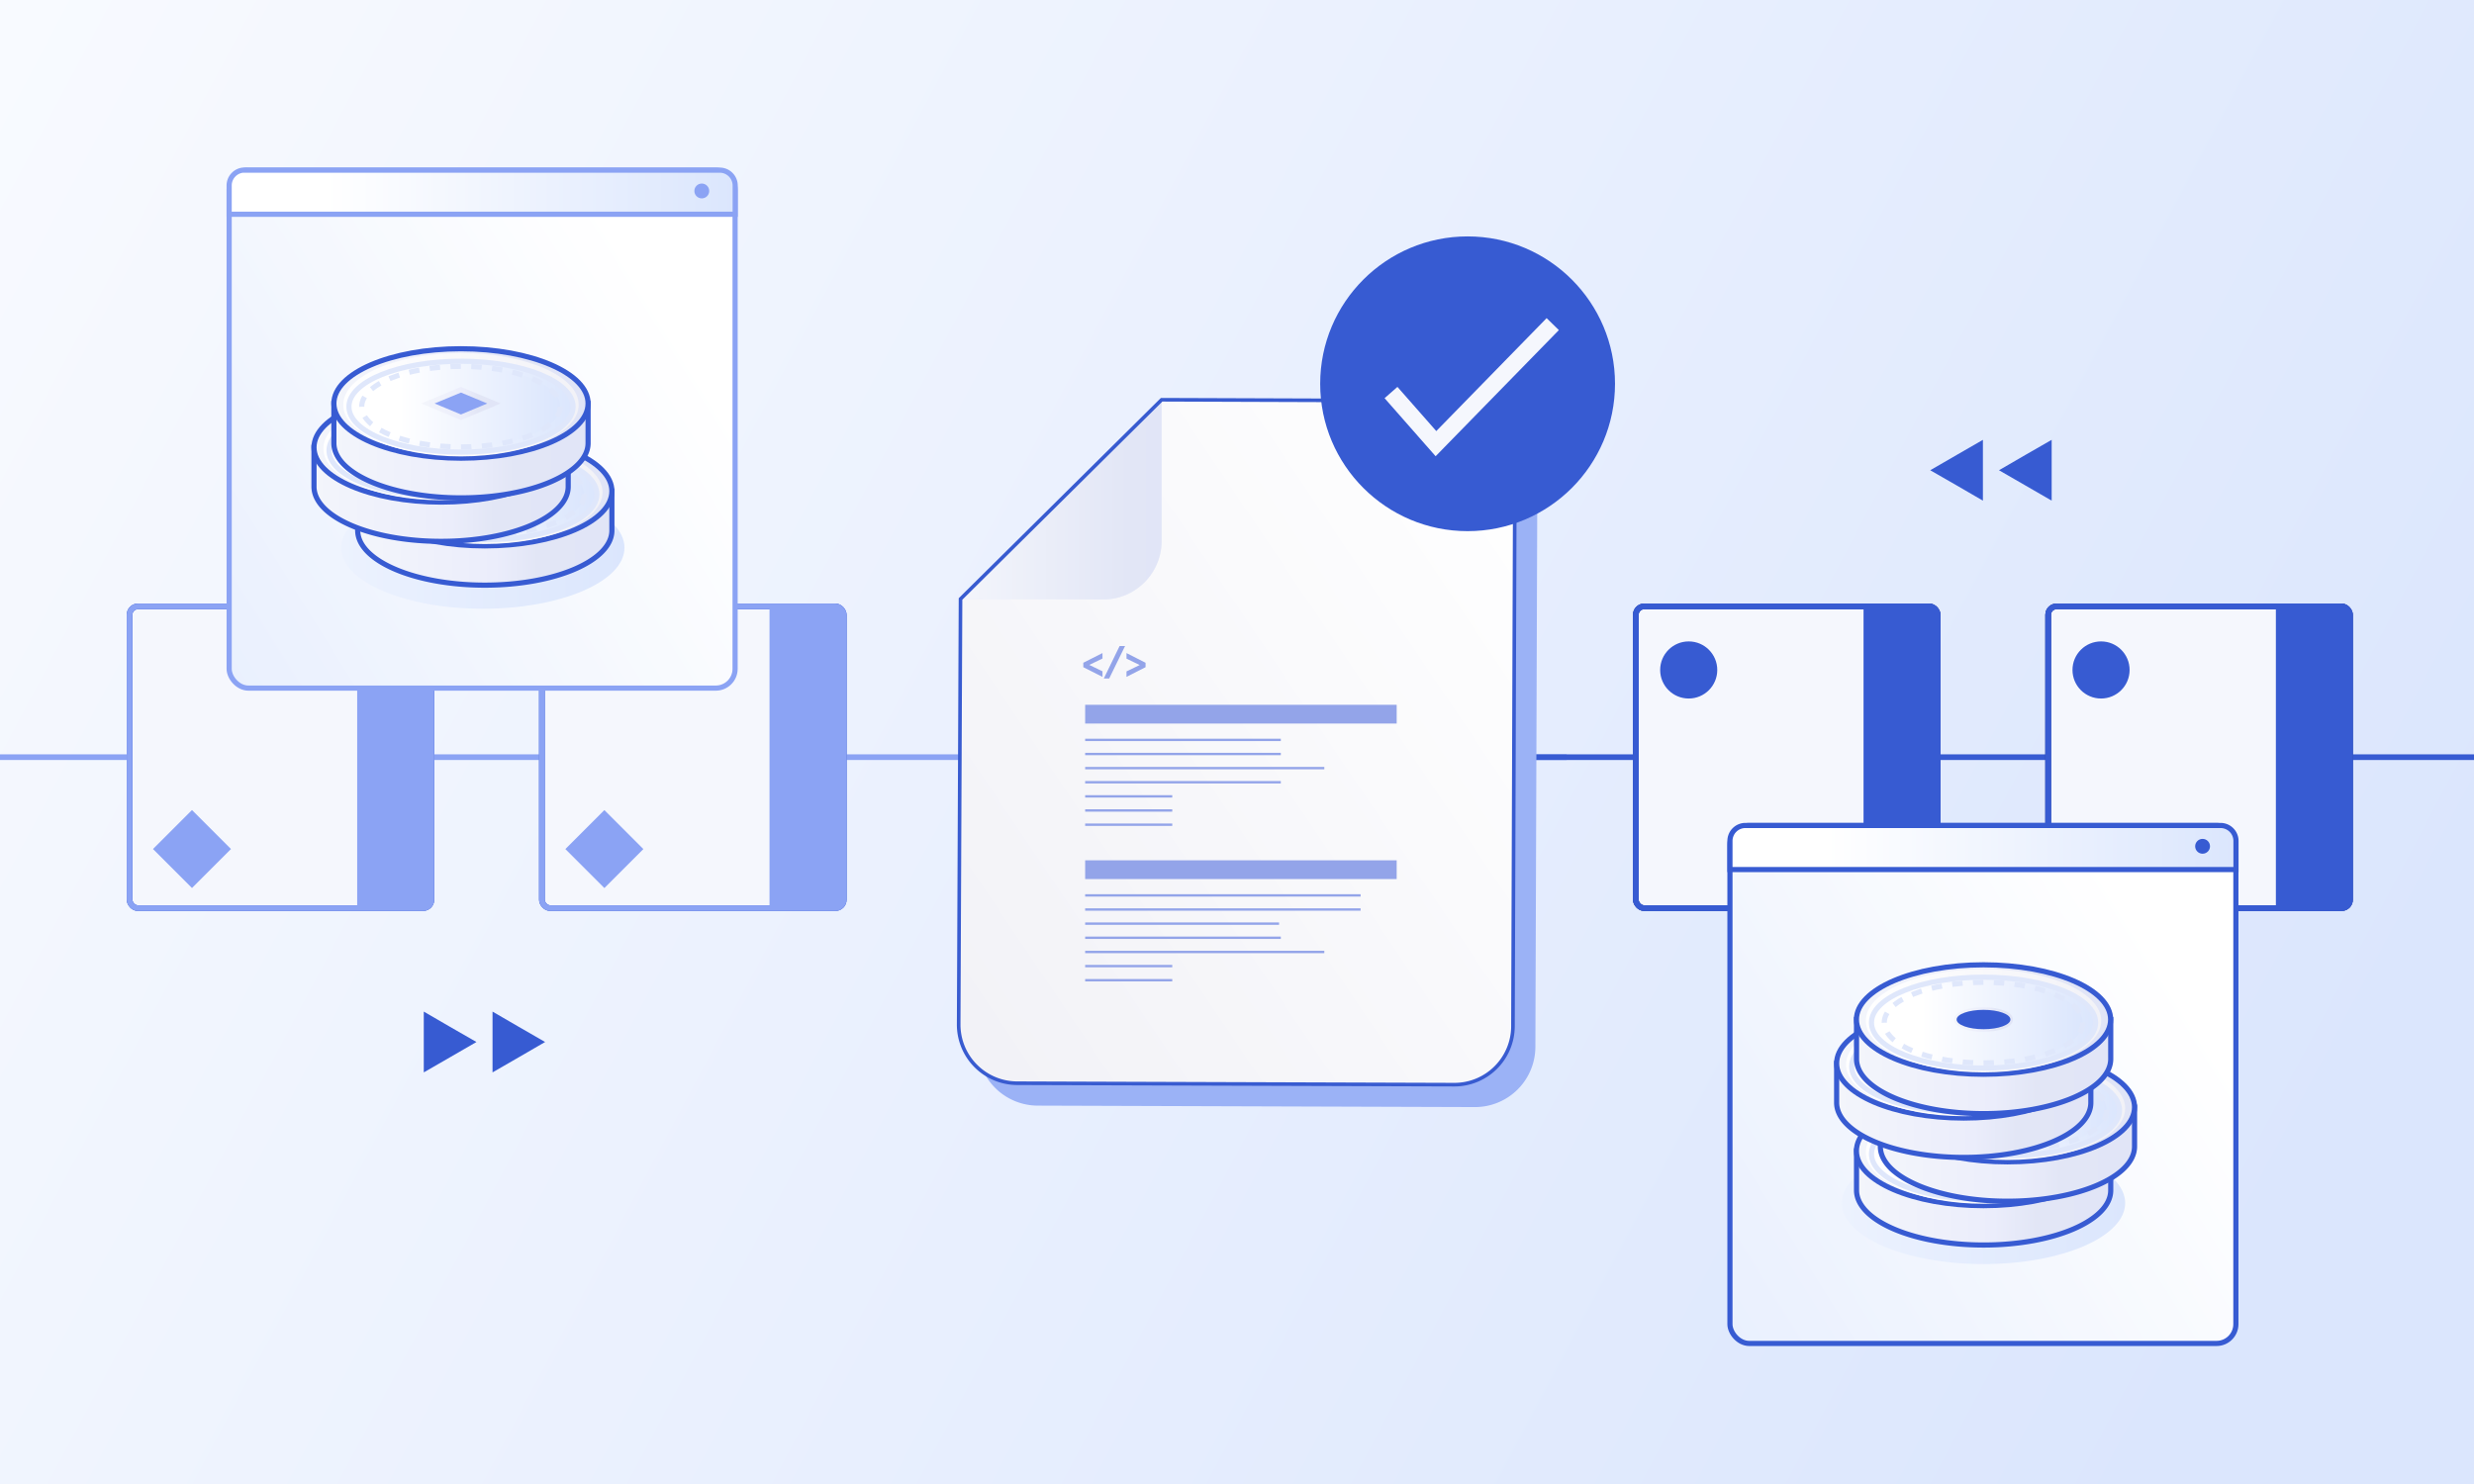 <svg xmlns="http://www.w3.org/2000/svg" xmlns:xlink="http://www.w3.org/1999/xlink" viewBox="0 0 240 144"><rect x="0" y="0" width="240" height="144" fill="#808080" stroke="none"/><defs><style>.cls-1{isolation:isolate;}.cls-2{fill:url(#linear-gradient);}.cls-13,.cls-19,.cls-20,.cls-3,.cls-30,.cls-4,.cls-6{fill:none;}.cls-3,.cls-51,.cls-52{stroke:#8ba3f4;}.cls-3,.cls-30,.cls-4,.cls-6{stroke-linejoin:round;}.cls-3,.cls-4,.cls-5,.cls-6,.cls-8{stroke-width:0.55px;}.cls-22,.cls-23,.cls-25,.cls-26,.cls-32,.cls-33,.cls-38,.cls-39,.cls-4,.cls-44,.cls-45,.cls-54,.cls-55,.cls-60,.cls-61,.cls-66,.cls-67{stroke:#375bd2;}.cls-5,.cls-8{fill:#f5f7fd;}.cls-5{stroke:#1a2b6b;}.cls-13,.cls-19,.cls-20,.cls-22,.cls-23,.cls-25,.cls-26,.cls-28,.cls-31,.cls-32,.cls-33,.cls-35,.cls-37,.cls-38,.cls-39,.cls-41,.cls-43,.cls-44,.cls-45,.cls-47,.cls-49,.cls-5,.cls-51,.cls-52,.cls-54,.cls-55,.cls-57,.cls-59,.cls-60,.cls-61,.cls-63,.cls-65,.cls-66,.cls-67,.cls-69,.cls-71,.cls-8{stroke-miterlimit:10;}.cls-19,.cls-6{stroke:#385bd0;}.cls-31,.cls-37,.cls-43,.cls-49,.cls-59,.cls-65,.cls-7{fill:#375bd2;}.cls-8{stroke:#a0b3f2;}.cls-71,.cls-9{fill:#8ba3f4;}.cls-10{mix-blend-mode:multiply;}.cls-11,.cls-12{fill:#9bb2f6;}.cls-12,.cls-16{opacity:0.5;mix-blend-mode:overlay;}.cls-13{stroke:#9bb2f6;}.cls-13,.cls-19{stroke-width:0.35px;}.cls-14{fill:url(#linear-gradient-2);}.cls-15{fill:url(#linear-gradient-3);}.cls-16,.cls-22,.cls-51{fill:#fff;}.cls-17{fill:url(#linear-gradient-4);}.cls-18{fill:#93a4e9;}.cls-20{stroke:#f5f7fd;stroke-width:1.66px;}.cls-21{fill:url(#linear-gradient-5);}.cls-22,.cls-51{fill-opacity:0.4;}.cls-22,.cls-23,.cls-25,.cls-26,.cls-28,.cls-30,.cls-31,.cls-32,.cls-33,.cls-35,.cls-37,.cls-38,.cls-39,.cls-41,.cls-43,.cls-44,.cls-45,.cls-47,.cls-49,.cls-51,.cls-52,.cls-54,.cls-55,.cls-57,.cls-59,.cls-60,.cls-61,.cls-63,.cls-65,.cls-66,.cls-67,.cls-69,.cls-71{stroke-width:0.5px;}.cls-23{fill:url(#linear-gradient-6);}.cls-24{fill:url(#linear-gradient-7);}.cls-25{fill:url(#linear-gradient-8);}.cls-26{fill:url(#linear-gradient-9);}.cls-27{fill:url(#linear-gradient-10);}.cls-28,.cls-30,.cls-35,.cls-41,.cls-47,.cls-57,.cls-63,.cls-69{stroke:#dfe7fb;}.cls-28{fill:url(#linear-gradient-11);}.cls-29{fill:url(#linear-gradient-12);}.cls-30{stroke-dasharray:1.01 1.01;}.cls-31{stroke:url(#linear-gradient-13);}.cls-32{fill:url(#linear-gradient-15);}.cls-33{fill:url(#linear-gradient-16);}.cls-34{fill:url(#linear-gradient-17);}.cls-35{fill:url(#linear-gradient-18);}.cls-36{fill:url(#linear-gradient-19);}.cls-37{stroke:url(#linear-gradient-20);}.cls-38{fill:url(#linear-gradient-22);}.cls-39{fill:url(#linear-gradient-23);}.cls-40{fill:url(#linear-gradient-24);}.cls-41{fill:url(#linear-gradient-25);}.cls-42{fill:url(#linear-gradient-26);}.cls-43{stroke:url(#linear-gradient-27);}.cls-44{fill:url(#linear-gradient-29);}.cls-45{fill:url(#linear-gradient-30);}.cls-46{fill:url(#linear-gradient-31);}.cls-47{fill:url(#linear-gradient-32);}.cls-48{fill:url(#linear-gradient-33);}.cls-49{stroke:url(#linear-gradient-34);}.cls-50{fill:url(#linear-gradient-36);}.cls-52{fill:url(#linear-gradient-37);}.cls-53{fill:url(#linear-gradient-38);}.cls-54{fill:url(#linear-gradient-39);}.cls-55{fill:url(#linear-gradient-40);}.cls-56{fill:url(#linear-gradient-41);}.cls-57{fill:url(#linear-gradient-42);}.cls-58{fill:url(#linear-gradient-43);}.cls-59{stroke:url(#linear-gradient-44);}.cls-60{fill:url(#linear-gradient-46);}.cls-61{fill:url(#linear-gradient-47);}.cls-62{fill:url(#linear-gradient-48);}.cls-63{fill:url(#linear-gradient-49);}.cls-64{fill:url(#linear-gradient-50);}.cls-65{stroke:url(#linear-gradient-51);}.cls-66{fill:url(#linear-gradient-53);}.cls-67{fill:url(#linear-gradient-54);}.cls-68{fill:url(#linear-gradient-55);}.cls-69{fill:url(#linear-gradient-56);}.cls-70{fill:url(#linear-gradient-57);}.cls-71{stroke:url(#linear-gradient-58);}</style><linearGradient id="linear-gradient" x1="-119.47" y1="-55.19" x2="218.7" y2="124.42" gradientUnits="userSpaceOnUse"><stop offset="0.19" stop-color="#fff"/><stop offset="1" stop-color="#dbe6fd"/></linearGradient><linearGradient id="linear-gradient-2" x1="-936.89" y1="-115.08" x2="-872.84" y2="-71.88" gradientTransform="matrix(-1, 0, 0, 1, -782.77, 165.99)" gradientUnits="userSpaceOnUse"><stop offset="0" stop-color="#fff"/><stop offset="1" stop-color="#f2f2f7"/></linearGradient><linearGradient id="linear-gradient-3" x1="-898.23" y1="-127.49" x2="-880.24" y2="-106.79" gradientTransform="matrix(-1, 0, 0, 1, -782.77, 165.99)" gradientUnits="userSpaceOnUse"><stop offset="0" stop-color="#f3f5fb"/><stop offset="0.71" stop-color="#e2e6f6"/><stop offset="1" stop-color="#e1e5f7"/></linearGradient><linearGradient id="linear-gradient-4" x1="87.02" y1="44.83" x2="106.45" y2="44.83" gradientTransform="matrix(1, 0, 0, 1, 6.35, 3.27)" gradientUnits="userSpaceOnUse"><stop offset="0" stop-color="#f3f5fb"/><stop offset="0.83" stop-color="#e2e6f6"/><stop offset="1" stop-color="#e1e5f7"/></linearGradient><linearGradient id="linear-gradient-5" x1="220.71" y1="87.52" x2="164.02" y2="122.94" xlink:href="#linear-gradient"/><linearGradient id="linear-gradient-6" x1="167.82" y1="82.24" x2="216.9" y2="82.24" xlink:href="#linear-gradient"/><linearGradient id="linear-gradient-7" x1="178.68" y1="116.74" x2="206.16" y2="116.74" gradientUnits="userSpaceOnUse"><stop offset="0" stop-color="#ecf2fe"/><stop offset="1" stop-color="#dbe6fd"/></linearGradient><linearGradient id="linear-gradient-8" x1="180.09" y1="115.5" x2="204.75" y2="115.5" gradientUnits="userSpaceOnUse"><stop offset="0" stop-color="#f3f5fb"/><stop offset="0.54" stop-color="#ebedfb"/><stop offset="0.71" stop-color="#e2e6f6"/><stop offset="1" stop-color="#e1e5f7"/></linearGradient><linearGradient id="linear-gradient-9" x1="180.09" y1="111.68" x2="204.75" y2="111.68" xlink:href="#linear-gradient-8"/><linearGradient id="linear-gradient-10" x1="181" y1="111.8" x2="203.84" y2="111.8" gradientTransform="matrix(1, 0, 0, 1, 0, 0)" xlink:href="#linear-gradient-2"/><linearGradient id="linear-gradient-11" x1="181.55" y1="111.98" x2="203.29" y2="111.98" xlink:href="#linear-gradient"/><linearGradient id="linear-gradient-12" x1="182.79" y1="111.98" x2="202.06" y2="111.98" xlink:href="#linear-gradient"/><linearGradient id="linear-gradient-13" x1="189.56" y1="111.68" x2="195.28" y2="111.68" xlink:href="#linear-gradient-8"/><linearGradient id="linear-gradient-15" x1="182.41" y1="111.25" x2="207.07" y2="111.25" xlink:href="#linear-gradient-8"/><linearGradient id="linear-gradient-16" x1="182.41" y1="107.43" x2="207.07" y2="107.43" xlink:href="#linear-gradient-8"/><linearGradient id="linear-gradient-17" x1="183.32" y1="107.55" x2="206.16" y2="107.55" gradientTransform="matrix(1, 0, 0, 1, 0, 0)" xlink:href="#linear-gradient-2"/><linearGradient id="linear-gradient-18" x1="183.87" y1="107.73" x2="205.61" y2="107.73" xlink:href="#linear-gradient"/><linearGradient id="linear-gradient-19" x1="185.1" y1="107.73" x2="204.37" y2="107.73" xlink:href="#linear-gradient"/><linearGradient id="linear-gradient-20" x1="191.88" y1="107.43" x2="197.6" y2="107.43" xlink:href="#linear-gradient-8"/><linearGradient id="linear-gradient-22" x1="178.17" y1="107" x2="202.83" y2="107" xlink:href="#linear-gradient-8"/><linearGradient id="linear-gradient-23" x1="178.17" y1="103.18" x2="202.83" y2="103.18" xlink:href="#linear-gradient-8"/><linearGradient id="linear-gradient-24" x1="179.08" y1="103.3" x2="201.92" y2="103.3" gradientTransform="matrix(1, 0, 0, 1, 0, 0)" xlink:href="#linear-gradient-2"/><linearGradient id="linear-gradient-25" x1="179.63" y1="103.48" x2="201.37" y2="103.48" xlink:href="#linear-gradient"/><linearGradient id="linear-gradient-26" x1="180.87" y1="103.48" x2="200.13" y2="103.48" xlink:href="#linear-gradient"/><linearGradient id="linear-gradient-27" x1="187.64" y1="103.18" x2="193.36" y2="103.18" xlink:href="#linear-gradient-8"/><linearGradient id="linear-gradient-29" x1="180.09" y1="102.75" x2="204.75" y2="102.75" xlink:href="#linear-gradient-8"/><linearGradient id="linear-gradient-30" x1="180.09" y1="98.93" x2="204.75" y2="98.93" xlink:href="#linear-gradient-8"/><linearGradient id="linear-gradient-31" x1="181" y1="99.05" x2="203.84" y2="99.05" gradientTransform="matrix(1, 0, 0, 1, 0, 0)" xlink:href="#linear-gradient-2"/><linearGradient id="linear-gradient-32" x1="181.55" y1="99.23" x2="203.29" y2="99.23" xlink:href="#linear-gradient"/><linearGradient id="linear-gradient-33" x1="182.79" y1="99.23" x2="202.06" y2="99.23" xlink:href="#linear-gradient"/><linearGradient id="linear-gradient-34" x1="189.56" y1="98.93" x2="195.28" y2="98.93" xlink:href="#linear-gradient-8"/><linearGradient id="linear-gradient-36" x1="75.12" y1="23.93" x2="18.43" y2="59.35" xlink:href="#linear-gradient"/><linearGradient id="linear-gradient-37" x1="22.23" y1="18.65" x2="71.32" y2="18.65" xlink:href="#linear-gradient"/><linearGradient id="linear-gradient-38" x1="33.1" y1="53.15" x2="60.57" y2="53.15" xlink:href="#linear-gradient-7"/><linearGradient id="linear-gradient-39" x1="34.7" y1="51.47" x2="59.36" y2="51.47" xlink:href="#linear-gradient-8"/><linearGradient id="linear-gradient-40" x1="34.7" y1="47.66" x2="59.36" y2="47.66" xlink:href="#linear-gradient-8"/><linearGradient id="linear-gradient-41" x1="35.61" y1="47.78" x2="58.45" y2="47.78" gradientTransform="matrix(1, 0, 0, 1, 0, 0)" xlink:href="#linear-gradient-2"/><linearGradient id="linear-gradient-42" x1="36.17" y1="47.96" x2="57.9" y2="47.96" xlink:href="#linear-gradient"/><linearGradient id="linear-gradient-43" x1="37.4" y1="47.96" x2="56.67" y2="47.96" xlink:href="#linear-gradient"/><linearGradient id="linear-gradient-44" x1="44.17" y1="47.66" x2="49.9" y2="47.66" xlink:href="#linear-gradient-8"/><linearGradient id="linear-gradient-46" x1="30.46" y1="47.22" x2="55.12" y2="47.22" xlink:href="#linear-gradient-8"/><linearGradient id="linear-gradient-47" x1="30.46" y1="43.41" x2="55.12" y2="43.41" xlink:href="#linear-gradient-8"/><linearGradient id="linear-gradient-48" x1="31.37" y1="43.53" x2="54.22" y2="43.53" gradientTransform="matrix(1, 0, 0, 1, 0, 0)" xlink:href="#linear-gradient-2"/><linearGradient id="linear-gradient-49" x1="31.93" y1="43.71" x2="53.66" y2="43.71" xlink:href="#linear-gradient"/><linearGradient id="linear-gradient-50" x1="33.16" y1="43.71" x2="52.43" y2="43.71" xlink:href="#linear-gradient"/><linearGradient id="linear-gradient-51" x1="39.93" y1="43.41" x2="45.66" y2="43.41" xlink:href="#linear-gradient-8"/><linearGradient id="linear-gradient-53" x1="32.39" y1="42.97" x2="57.05" y2="42.97" xlink:href="#linear-gradient-8"/><linearGradient id="linear-gradient-54" x1="32.39" y1="39.15" x2="57.05" y2="39.15" xlink:href="#linear-gradient-8"/><linearGradient id="linear-gradient-55" x1="33.3" y1="39.28" x2="56.14" y2="39.28" gradientTransform="matrix(1, 0, 0, 1, 0, 0)" xlink:href="#linear-gradient-2"/><linearGradient id="linear-gradient-56" x1="33.85" y1="39.46" x2="55.58" y2="39.46" xlink:href="#linear-gradient"/><linearGradient id="linear-gradient-57" x1="35.08" y1="39.46" x2="54.35" y2="39.46" xlink:href="#linear-gradient"/><linearGradient id="linear-gradient-58" x1="40.86" y1="39.15" x2="48.57" y2="39.15" xlink:href="#linear-gradient-8"/></defs><g class="cls-1"><g id="Layer_2" data-name="Layer 2"><g id="Layer_1-2" data-name="Layer 1"><path class="cls-2" d="M0,0V144H240V0Z"/><polyline class="cls-3" points="151.98 73.47 88.02 73.47 81.85 73.47 74.65 73.47 52.56 73.47 0 73.47"/><polyline class="cls-4" points="118.63 73.47 151.98 73.47 158.69 73.47 180.78 73.47 187.97 73.47 240 73.47"/><rect class="cls-5" x="158.69" y="58.84" width="29.28" height="29.28" rx="0.81"/><rect class="cls-6" x="158.69" y="58.84" width="29.28" height="29.28" rx="0.81"/><path class="cls-7" d="M180.78,58.84h6.38a.81.81,0,0,1,.81.81V87.31a.81.81,0,0,1-.81.81h-6.38a0,0,0,0,1,0,0V58.84A0,0,0,0,1,180.78,58.84Z"/><rect class="cls-4" x="158.69" y="58.84" width="29.28" height="29.28" rx="0.81"/><circle class="cls-7" cx="163.82" cy="65.01" r="2.77"/><rect class="cls-5" x="198.69" y="58.84" width="29.28" height="29.28" rx="0.81"/><rect class="cls-6" x="198.69" y="58.84" width="29.28" height="29.28" rx="0.81"/><path class="cls-7" d="M220.78,58.84h6.38a.81.81,0,0,1,.81.81V87.31a.81.81,0,0,1-.81.81h-6.38a0,0,0,0,1,0,0V58.84A0,0,0,0,1,220.78,58.84Z"/><rect class="cls-4" x="198.69" y="58.84" width="29.28" height="29.28" rx="0.81"/><circle class="cls-7" cx="203.82" cy="65.01" r="2.77"/><rect class="cls-8" x="52.57" y="58.84" width="29.28" height="29.28" rx="0.81"/><rect class="cls-6" x="52.57" y="58.84" width="29.28" height="29.28" rx="0.81"/><path class="cls-9" d="M74.65,58.84H81a.81.81,0,0,1,.81.81V87.31a.81.81,0,0,1-.81.81H74.65a0,0,0,0,1,0,0V58.84A0,0,0,0,1,74.65,58.84Z"/><rect class="cls-3" x="52.57" y="58.84" width="29.28" height="29.28" rx="0.81"/><rect class="cls-9" x="55.95" y="79.71" width="5.35" height="5.35" transform="translate(75.43 -17.32) rotate(45)"/><rect class="cls-8" x="12.57" y="58.84" width="29.28" height="29.28" rx="0.81"/><rect class="cls-6" x="12.57" y="58.84" width="29.28" height="29.28" rx="0.81"/><path class="cls-9" d="M34.65,58.84H41a.81.81,0,0,1,.81.81V87.31a.81.81,0,0,1-.81.81H34.65a0,0,0,0,1,0,0V58.84A0,0,0,0,1,34.65,58.84Z"/><rect class="cls-3" x="12.57" y="58.84" width="29.28" height="29.28" rx="0.81"/><rect class="cls-9" x="15.95" y="79.71" width="5.35" height="5.35" transform="translate(63.71 10.96) rotate(45)"/><g class="cls-10"><path class="cls-11" d="M100.71,107.11l42.36.14a5.68,5.68,0,0,0,5.7-5.66l.19-55a5.68,5.68,0,0,0-5.67-5.7l-28.6-.1L95.18,60.12,95,101.4A5.69,5.69,0,0,0,100.71,107.11Z"/><path class="cls-11" d="M108.94,60.17l-13.76-.05,19.51-19.37,0,13.75A5.68,5.68,0,0,1,108.94,60.17Z"/><path class="cls-12" d="M108.94,60.17l-13.76-.05,19.51-19.37,0,13.75A5.68,5.68,0,0,1,108.94,60.17Z"/><path class="cls-11" d="M108.94,60.17l-13.76-.05,19.51-19.37,0,13.75A5.68,5.68,0,0,1,108.94,60.17Z"/><path class="cls-11" d="M107.09,66.31l1.86-.94v.53l-1.28.62,1.28.62v.54l-1.86-.94Z"/><path class="cls-11" d="M109.6,67.84h-.52l1.53-3.15h.53Z"/><path class="cls-11" d="M113.13,66.74l-1.85.94v-.53l1.28-.62-1.28-.62v-.54l1.85.94Z"/><rect class="cls-11" x="107.27" y="73.68" width="18.98" height="0.23"/><rect class="cls-11" x="107.27" y="75.05" width="18.98" height="0.23"/><rect class="cls-11" x="107.27" y="77.79" width="18.98" height="0.23"/><rect class="cls-11" x="107.27" y="79.16" width="8.45" height="0.23"/><rect class="cls-11" x="107.27" y="80.53" width="8.45" height="0.23"/><rect class="cls-11" x="107.27" y="81.91" width="8.45" height="0.23"/><rect class="cls-11" x="107.27" y="76.42" width="23.2" height="0.23"/><rect class="cls-11" x="107.27" y="70.39" width="30.22" height="1.82"/><rect class="cls-11" x="107.27" y="88.77" width="26.72" height="0.23"/><rect class="cls-11" x="107.27" y="90.14" width="26.72" height="0.23"/><rect class="cls-11" x="107.27" y="92.88" width="18.98" height="0.23"/><rect class="cls-11" x="107.27" y="94.26" width="23.2" height="0.23"/><rect class="cls-11" x="107.27" y="95.63" width="8.45" height="0.23"/><rect class="cls-11" x="107.27" y="97" width="8.45" height="0.23"/><rect class="cls-11" x="107.27" y="91.51" width="18.81" height="0.23"/><rect class="cls-11" x="107.27" y="85.48" width="30.22" height="1.82"/><path class="cls-13" d="M100.71,107.11l42.36.14a5.68,5.68,0,0,0,5.7-5.66l.19-55a5.68,5.68,0,0,0-5.67-5.7l-28.6-.1L95.18,60.12,95,101.4A5.69,5.69,0,0,0,100.71,107.11Z"/></g><path class="cls-14" d="M98.71,105.11l42.36.14a5.68,5.68,0,0,0,5.7-5.66l.19-55a5.68,5.68,0,0,0-5.67-5.7l-28.6-.1L93.18,58.12,93,99.4A5.69,5.69,0,0,0,98.71,105.11Z"/><path class="cls-15" d="M106.94,58.17l-13.76-.05,19.51-19.37,0,13.75A5.68,5.68,0,0,1,106.94,58.17Z"/><path class="cls-16" d="M106.94,58.17l-13.76-.05,19.51-19.37,0,13.75A5.68,5.68,0,0,1,106.94,58.17Z"/><path class="cls-17" d="M106.94,58.17l-13.76-.05,19.51-19.37,0,13.75A5.68,5.68,0,0,1,106.94,58.17Z"/><path class="cls-18" d="M105.09,64.31l1.86-.94v.53l-1.28.62,1.28.62v.54l-1.86-.94Z"/><path class="cls-18" d="M107.6,65.84h-.52l1.53-3.15h.53Z"/><path class="cls-18" d="M111.13,64.74l-1.85.94v-.53l1.28-.62-1.28-.62v-.54l1.85.94Z"/><rect class="cls-18" x="105.27" y="71.68" width="18.98" height="0.23"/><rect class="cls-18" x="105.27" y="73.05" width="18.98" height="0.23"/><rect class="cls-18" x="105.27" y="75.79" width="18.98" height="0.23"/><rect class="cls-18" x="105.27" y="77.16" width="8.45" height="0.23"/><rect class="cls-18" x="105.27" y="78.53" width="8.45" height="0.23"/><rect class="cls-18" x="105.27" y="79.91" width="8.45" height="0.23"/><rect class="cls-18" x="105.27" y="74.42" width="23.2" height="0.23"/><rect class="cls-18" x="105.27" y="68.39" width="30.22" height="1.82"/><rect class="cls-18" x="105.27" y="86.77" width="26.72" height="0.23"/><rect class="cls-18" x="105.27" y="88.14" width="26.72" height="0.23"/><rect class="cls-18" x="105.27" y="90.88" width="18.98" height="0.23"/><rect class="cls-18" x="105.27" y="92.26" width="23.2" height="0.23"/><rect class="cls-18" x="105.27" y="93.63" width="8.45" height="0.23"/><rect class="cls-18" x="105.27" y="95" width="8.45" height="0.23"/><rect class="cls-18" x="105.27" y="89.51" width="18.81" height="0.23"/><rect class="cls-18" x="105.27" y="83.48" width="30.22" height="1.82"/><path class="cls-19" d="M98.71,105.11l42.36.14a5.68,5.68,0,0,0,5.7-5.66l.19-55a5.68,5.68,0,0,0-5.67-5.7l-28.6-.1L93.18,58.12,93,99.4A5.69,5.69,0,0,0,98.71,105.11Z"/><circle class="cls-7" cx="142.37" cy="37.24" r="14.3"/><polyline class="cls-20" points="134.94 38.09 139.3 43.05 150.63 31.45"/><polygon class="cls-7" points="192.36 45.63 192.36 48.58 189.81 47.1 187.25 45.63 189.81 44.15 192.36 42.68 192.36 45.63"/><polygon class="cls-7" points="199.03 45.63 199.03 48.58 196.47 47.1 193.92 45.63 196.47 44.15 199.03 42.68 199.03 45.63"/><polygon class="cls-7" points="47.78 101.11 47.78 98.16 50.33 99.64 52.88 101.11 50.33 102.59 47.78 104.06 47.78 101.11"/><polygon class="cls-7" points="41.11 101.11 41.11 98.16 43.66 99.64 46.22 101.11 43.66 102.59 41.11 104.06 41.11 101.11"/><rect class="cls-21" x="167.82" y="80.1" width="49.08" height="50.26" rx="1.87"/><rect class="cls-22" x="167.82" y="80.1" width="49.08" height="50.26" rx="1.87"/><path class="cls-23" d="M169.32,80.1h46.09a1.5,1.5,0,0,1,1.5,1.5v2.78a0,0,0,0,1,0,0H167.82a0,0,0,0,1,0,0V81.6A1.5,1.5,0,0,1,169.32,80.1Z"/><ellipse class="cls-24" cx="192.42" cy="116.74" rx="13.74" ry="5.92"/><path class="cls-25" d="M201,111.68a25.36,25.36,0,0,0-17.13,0h-3.77v3.82c0,2.93,5.52,5.31,12.33,5.31s12.33-2.38,12.33-5.31v-3.82Z"/><ellipse class="cls-26" cx="192.42" cy="111.68" rx="12.33" ry="5.31"/><ellipse class="cls-27" cx="192.42" cy="111.8" rx="11.42" ry="5.01"/><ellipse class="cls-28" cx="192.42" cy="111.98" rx="10.87" ry="4.41"/><ellipse class="cls-29" cx="192.42" cy="111.98" rx="9.63" ry="3.91"/><ellipse class="cls-30" cx="192.42" cy="111.98" rx="9.63" ry="3.91"/><ellipse class="cls-31" cx="192.42" cy="111.68" rx="2.61" ry="0.94"/><ellipse class="cls-31" cx="192.42" cy="111.68" rx="2.61" ry="0.94"/><path class="cls-32" d="M203.3,107.43a25.33,25.33,0,0,0-17.12,0h-3.77v3.82c0,2.93,5.52,5.31,12.33,5.31s12.33-2.38,12.33-5.31v-3.82Z"/><ellipse class="cls-33" cx="194.74" cy="107.43" rx="12.33" ry="5.31"/><ellipse class="cls-34" cx="194.74" cy="107.55" rx="11.42" ry="5.01"/><ellipse class="cls-35" cx="194.74" cy="107.73" rx="10.87" ry="4.41"/><ellipse class="cls-36" cx="194.74" cy="107.73" rx="9.63" ry="3.91"/><ellipse class="cls-30" cx="194.74" cy="107.73" rx="9.63" ry="3.91"/><ellipse class="cls-37" cx="194.74" cy="107.43" rx="2.61" ry="0.94"/><ellipse class="cls-37" cx="194.74" cy="107.43" rx="2.61" ry="0.94"/><path class="cls-38" d="M199.06,103.18a25.33,25.33,0,0,0-17.12,0h-3.77V107c0,2.93,5.52,5.31,12.33,5.31s12.33-2.38,12.33-5.31v-3.82Z"/><ellipse class="cls-39" cx="190.5" cy="103.18" rx="12.33" ry="5.31"/><ellipse class="cls-40" cx="190.5" cy="103.3" rx="11.42" ry="5.01"/><ellipse class="cls-41" cx="190.5" cy="103.48" rx="10.87" ry="4.41"/><ellipse class="cls-42" cx="190.5" cy="103.48" rx="9.63" ry="3.91"/><ellipse class="cls-30" cx="190.5" cy="103.48" rx="9.63" ry="3.91"/><ellipse class="cls-43" cx="190.5" cy="103.18" rx="2.61" ry="0.94"/><ellipse class="cls-43" cx="190.5" cy="103.18" rx="2.61" ry="0.94"/><path class="cls-44" d="M201,98.93a25.36,25.36,0,0,0-17.13,0h-3.77v3.82c0,2.93,5.52,5.31,12.33,5.31s12.33-2.38,12.33-5.31V98.93Z"/><ellipse class="cls-45" cx="192.42" cy="98.93" rx="12.33" ry="5.31"/><ellipse class="cls-46" cx="192.42" cy="99.05" rx="11.42" ry="5.01"/><ellipse class="cls-47" cx="192.42" cy="99.23" rx="10.87" ry="4.41"/><ellipse class="cls-48" cx="192.42" cy="99.23" rx="9.63" ry="3.91"/><ellipse class="cls-30" cx="192.42" cy="99.23" rx="9.63" ry="3.91"/><ellipse class="cls-49" cx="192.42" cy="98.93" rx="2.61" ry="0.94"/><ellipse class="cls-49" cx="192.42" cy="98.93" rx="2.61" ry="0.94"/><circle class="cls-7" cx="213.67" cy="82.12" r="0.72"/><rect class="cls-50" x="22.23" y="16.51" width="49.08" height="50.26" rx="1.87"/><rect class="cls-51" x="22.23" y="16.51" width="49.08" height="50.26" rx="1.87"/><path class="cls-52" d="M23.73,16.51H69.82a1.5,1.5,0,0,1,1.5,1.5v2.78a0,0,0,0,1,0,0H22.23a0,0,0,0,1,0,0V18a1.5,1.5,0,0,1,1.5-1.5Z"/><ellipse class="cls-53" cx="46.84" cy="53.15" rx="13.74" ry="5.92"/><path class="cls-54" d="M55.6,47.66A22.85,22.85,0,0,0,47,46.16a22.83,22.83,0,0,0-8.56,1.5H34.7v3.81c0,2.94,5.52,5.31,12.33,5.31s12.33-2.37,12.33-5.31V47.66Z"/><ellipse class="cls-55" cx="47.03" cy="47.66" rx="12.33" ry="5.31"/><ellipse class="cls-56" cx="47.03" cy="47.78" rx="11.42" ry="5.01"/><ellipse class="cls-57" cx="47.03" cy="47.96" rx="10.87" ry="4.41"/><ellipse class="cls-58" cx="47.03" cy="47.96" rx="9.63" ry="3.91"/><ellipse class="cls-30" cx="47.03" cy="47.96" rx="9.63" ry="3.91"/><ellipse class="cls-59" cx="47.03" cy="47.66" rx="2.61" ry="0.94"/><ellipse class="cls-59" cx="47.03" cy="47.66" rx="2.61" ry="0.94"/><path class="cls-60" d="M51.36,43.41a22.85,22.85,0,0,0-8.57-1.5,22.83,22.83,0,0,0-8.56,1.5H30.46v3.81c0,2.94,5.52,5.31,12.33,5.31s12.33-2.37,12.33-5.31V43.41Z"/><ellipse class="cls-61" cx="42.79" cy="43.41" rx="12.33" ry="5.31"/><ellipse class="cls-62" cx="42.79" cy="43.53" rx="11.42" ry="5.01"/><ellipse class="cls-63" cx="42.79" cy="43.71" rx="10.87" ry="4.41"/><ellipse class="cls-64" cx="42.79" cy="43.71" rx="9.63" ry="3.91"/><ellipse class="cls-30" cx="42.79" cy="43.71" rx="9.63" ry="3.91"/><ellipse class="cls-65" cx="42.79" cy="43.41" rx="2.61" ry="0.94"/><ellipse class="cls-65" cx="42.79" cy="43.41" rx="2.61" ry="0.94"/><path class="cls-66" d="M53.28,39.15a23,23,0,0,0-8.56-1.49,23.06,23.06,0,0,0-8.57,1.49H32.39V43c0,2.94,5.52,5.31,12.33,5.31S57.05,45.91,57.05,43V39.15Z"/><ellipse class="cls-67" cx="44.72" cy="39.15" rx="12.33" ry="5.31"/><ellipse class="cls-68" cx="44.72" cy="39.28" rx="11.42" ry="5.01"/><ellipse class="cls-69" cx="44.72" cy="39.46" rx="10.87" ry="4.41"/><ellipse class="cls-70" cx="44.72" cy="39.46" rx="9.63" ry="3.91"/><ellipse class="cls-30" cx="44.72" cy="39.46" rx="9.63" ry="3.91"/><polygon class="cls-71" points="44.72 37.82 41.51 39.15 44.72 40.49 47.92 39.15 44.72 37.82"/><circle class="cls-9" cx="68.08" cy="18.53" r="0.72"/></g></g></g></svg>